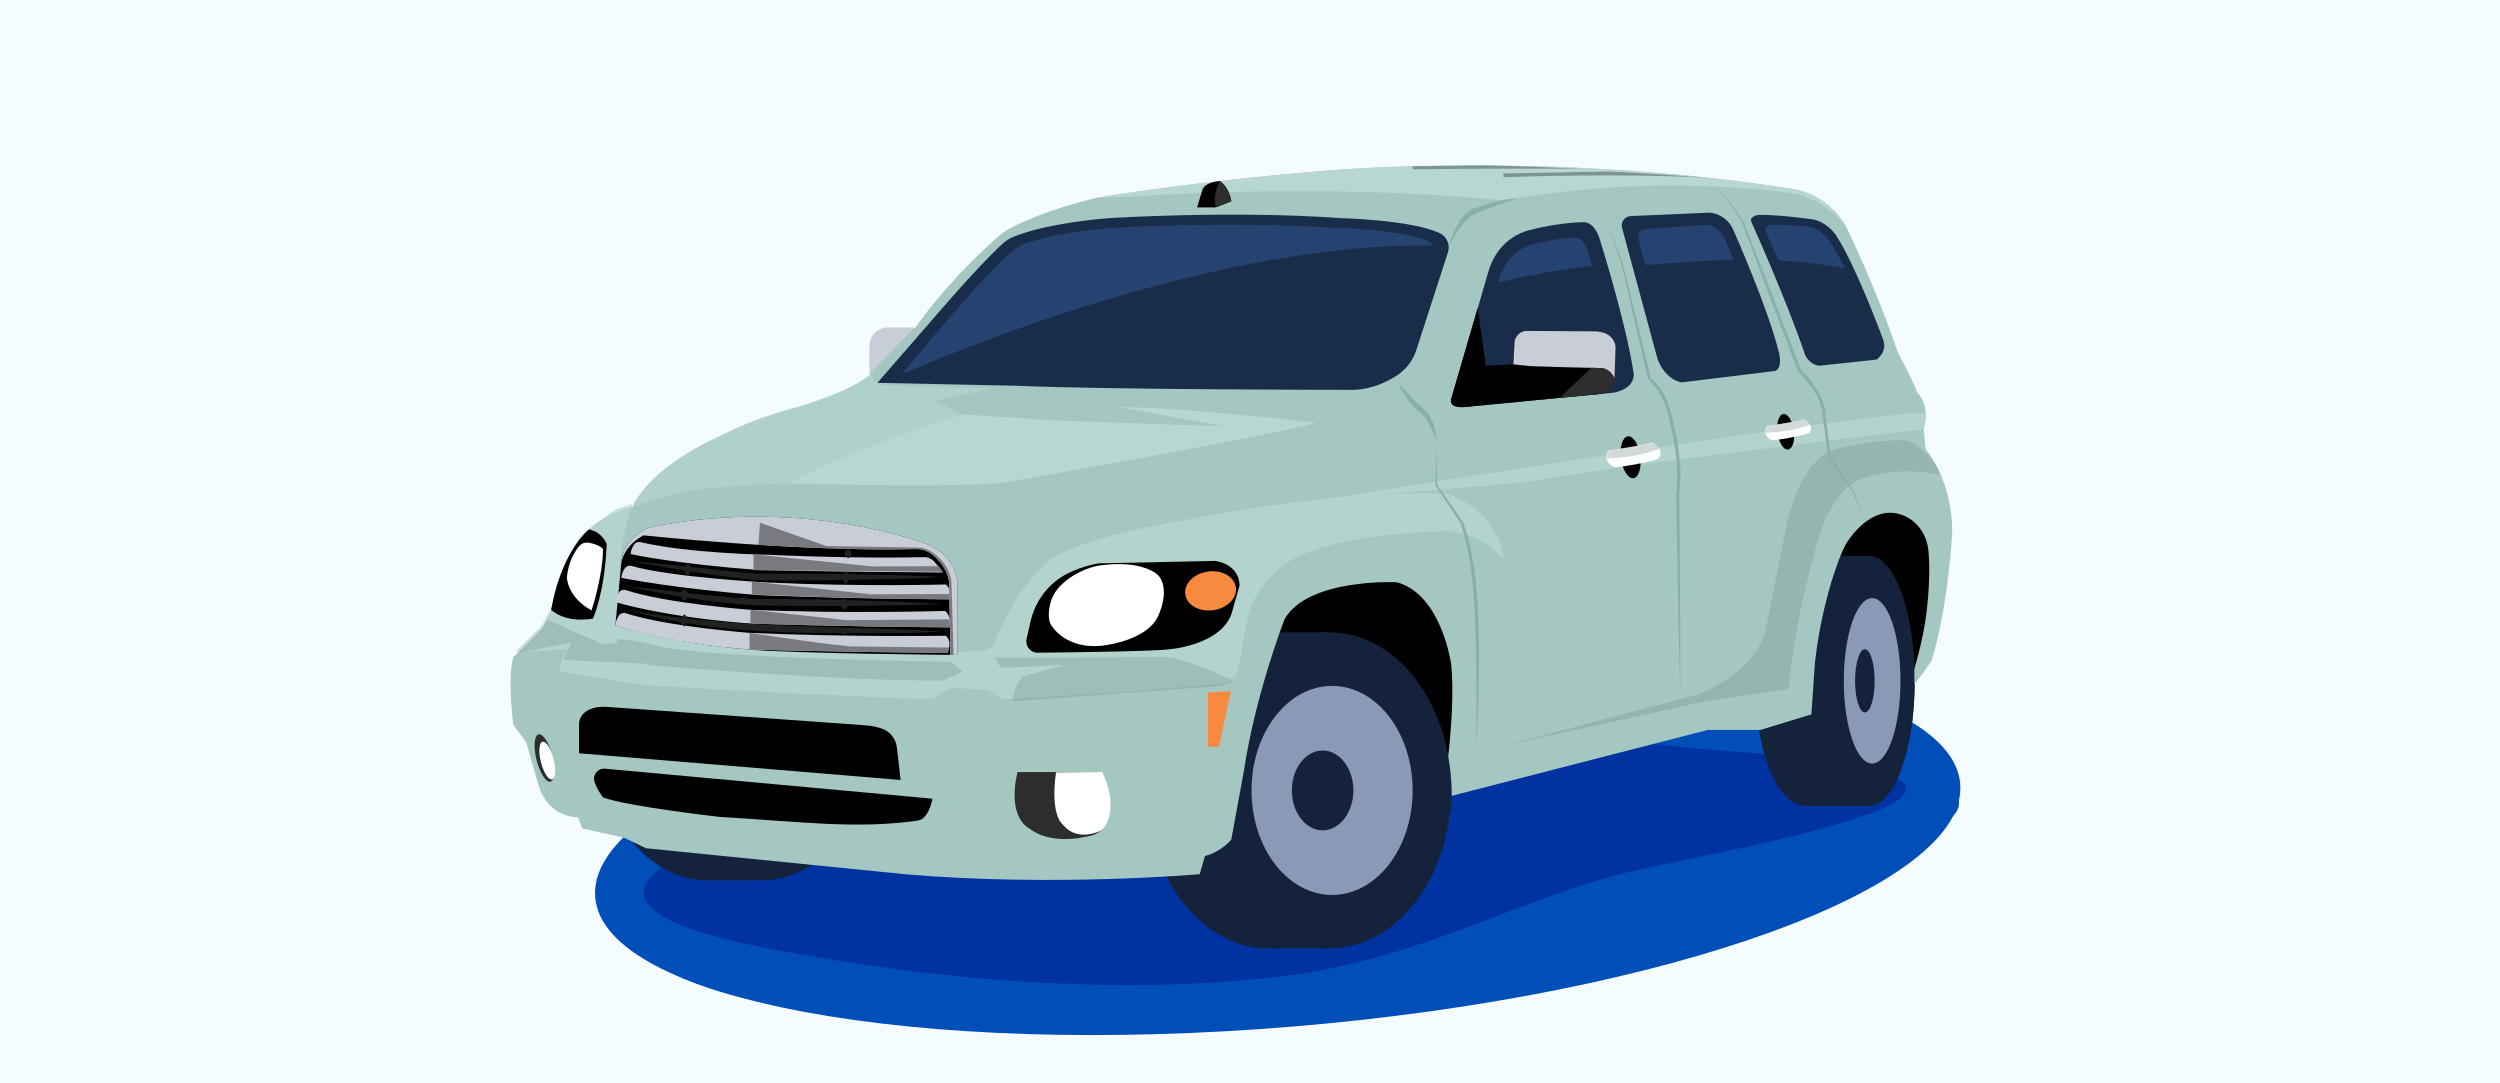 <?xml version="1.0" encoding="UTF-8"?> <svg xmlns="http://www.w3.org/2000/svg" width="360" height="156" viewBox="0 0 360 156" fill="none"><rect x="0" y="0" width="360" height="156" fill="#333333" stroke="none"/><g clip-path="url(#clip0_1_985)"><path d="M360 0H0V156H360V0Z" fill="#F5FCFF"></path><path d="M186.22 147.82C240.5 143.3 283.51 127.65 282.27 112.86C281.04 98.07 236.04 89.74 181.76 94.26C127.48 98.78 84.47 114.43 85.71 129.22C86.94 144.01 131.94 152.34 186.22 147.82Z" fill="#004EB7"></path><path d="M89.43 134.5C77.86 118.36 116.74 110.73 173.09 102.08C229.44 93.43 295.69 109.72 279.66 118.65L237.67 132.12C212.2 139.9 230.6 135.06 185.17 145.97C180.35 147.13 175.47 147.72 170.58 147.75C161 147.81 142.77 147.52 116.52 145.41C116.51 145.42 95.73 143.29 89.43 134.5Z" fill="#004EB7"></path><path d="M165.91 101.48C156.02 103.35 107.05 119.62 103.08 121.1C99.11 122.58 78.36 130.27 109.75 136.4C141.14 142.53 167.64 142.94 186.49 140.33C205.34 137.72 219.38 129.04 235.31 125.4C250.5 121.93 307.22 112.32 248.24 108.1C228.57 106.69 222.09 103.57 202.18 105.09C182.27 106.6 165.91 101.48 165.91 101.48Z" fill="#0032A1"></path><path d="M184.92 108.06C185.39 108.21 204.09 115.18 204.09 115.18L226.17 102.59L262.56 90.33L271.35 101L277.29 94.66L279.51 79.04L275.07 71.01L240.81 73.7L179.26 81.07L173.12 105.86L184.92 108.06Z" fill="black"></path><path d="M109.69 126.76C118.372 126.76 125.41 117.779 125.41 106.7C125.41 95.621 118.372 86.64 109.69 86.64C101.008 86.64 93.97 95.621 93.97 106.7C93.97 117.779 101.008 126.76 109.69 126.76Z" fill="#14233B"></path><path d="M101.9 126.76C110.582 126.76 117.62 117.779 117.62 106.7C117.62 95.621 110.582 86.64 101.9 86.64C93.218 86.64 86.18 95.621 86.18 106.7C86.18 117.779 93.218 126.76 101.9 126.76Z" fill="#14233B"></path><path d="M109.69 86.65H101.9V126.77H109.69V86.65Z" fill="#14233B"></path><path d="M191.4 136.58C201.087 136.58 208.94 126.39 208.94 113.82C208.94 101.25 201.087 91.06 191.4 91.06C181.713 91.06 173.86 101.25 173.86 113.82C173.86 126.39 181.713 136.58 191.4 136.58Z" fill="#14233B"></path><path d="M182.71 136.58C192.397 136.58 200.25 126.39 200.25 113.82C200.25 101.25 192.397 91.06 182.71 91.06C173.023 91.06 165.17 101.25 165.17 113.82C165.17 126.39 173.023 136.58 182.71 136.58Z" fill="#14233B"></path><path d="M191.4 91.06H182.71V136.58H191.4V91.06Z" fill="#14233B"></path><path d="M191.82 128.87C198.227 128.87 203.42 122.132 203.42 113.82C203.42 105.508 198.227 98.77 191.82 98.77C185.414 98.77 180.22 105.508 180.22 113.82C180.22 122.132 185.414 128.87 191.82 128.87Z" fill="#8B99B9"></path><path d="M190.46 119.57C192.907 119.57 194.89 116.996 194.89 113.82C194.89 110.644 192.907 108.07 190.46 108.07C188.013 108.07 186.03 110.644 186.03 113.82C186.03 116.996 188.013 119.57 190.46 119.57Z" fill="#14233B"></path><path d="M269.14 80.04H259.91V116.06H269.14V80.04Z" fill="#14233B"></path><path d="M269.14 116.05C272.78 116.05 275.73 107.987 275.73 98.04C275.73 88.093 272.78 80.03 269.14 80.03C265.5 80.03 262.55 88.093 262.55 98.04C262.55 107.987 265.5 116.05 269.14 116.05Z" fill="#14233B"></path><path d="M259.91 116.05C263.892 116.05 267.12 107.987 267.12 98.04C267.12 88.093 263.892 80.03 259.91 80.03C255.928 80.03 252.7 88.093 252.7 98.04C252.7 107.987 255.928 116.05 259.91 116.05Z" fill="#14233B"></path><path d="M269.59 109.95C271.843 109.95 273.67 104.618 273.67 98.04C273.67 91.462 271.843 86.13 269.59 86.13C267.337 86.13 265.51 91.462 265.51 98.04C265.51 104.618 267.337 109.95 269.59 109.95Z" fill="#8B99B9"></path><path d="M268.54 102.59C269.319 102.59 269.95 100.553 269.95 98.04C269.95 95.527 269.319 93.49 268.54 93.49C267.761 93.49 267.13 95.527 267.13 98.04C267.13 100.553 267.761 102.59 268.54 102.59Z" fill="#14233B"></path><path d="M73.91 104.36C73.91 104.36 73.04 97.64 73.91 94.66L78.01 90.56C78.01 90.56 79.38 88.69 79.63 86.58C79.63 86.58 81 79.12 85.35 75.76C85.35 75.76 87.84 73.65 91.07 73.02C91.07 73.02 92.94 67.8 103.13 63.07C103.13 63.07 107.73 60.58 113.7 58.97C113.7 58.97 121.78 56.86 125.27 54V49.9C125.27 48.45 126.45 47.27 127.9 47.27H131.74C131.74 47.27 136.34 40.43 144.3 33.59C144.3 33.59 147.78 30.98 157.86 28.49C157.86 28.49 171.54 26.13 191.81 24.51C191.81 24.51 224.15 21.77 258.35 27.25C258.35 27.25 263.32 27.87 265.94 32.85C265.94 32.85 270.17 41.43 273.28 50.76C273.28 50.76 274.9 53.62 276.14 56.61C276.14 56.61 278.01 58.23 277.01 61.83L277.3 64.69C277.3 64.69 281.24 69.17 281.11 76.88C281.11 76.88 280.49 87.82 278.13 95.16C278.13 95.16 276.26 98.14 274.65 99.51C274.65 99.51 276.52 94.29 277.26 89.31C277.26 89.31 278.14 83.83 277.68 79.21C277.45 76.94 276.02 74.91 273.87 74.14C272.03 73.48 269.57 73.7 266.87 76.86C266.18 77.67 265.63 78.58 265.22 79.57C264.23 81.96 262.25 87.51 261.34 95.53L260.84 102.87L253.5 105.11H245.91L207.73 114.94C207.73 114.94 209.72 103.12 208.97 95.66C208.97 95.66 207.6 85.59 201.13 83.84C201.13 83.84 188.32 83.22 184.96 89.19C184.96 89.19 180.73 100.13 179.11 111.08L177.3 120.91C177.3 120.91 175.88 122.65 173.51 123.27L172.76 125.88C172.76 125.88 151.74 127.75 130.23 125.88L93.04 122.15L89.93 120.66L83.84 119.29L83.22 117.67C83.22 117.67 78.99 117.92 77.5 112.94L75.76 106.85L73.91 104.36Z" fill="#A5C7C2"></path><path d="M125.22 53.87V49.78C125.22 48.33 126.4 47.15 127.85 47.15H131.69L125.22 53.87Z" fill="#C9CDD8"></path><path opacity="0.76" d="M141.29 93.71C142.24 93.65 143.06 93.05 143.4 92.16C144.35 89.69 146.72 84.55 151.04 80.76C151.04 80.76 154.3 77.7 170.42 74.93C170.42 74.93 191.04 70.6 207.48 71.05C207.97 71.06 208.45 71.16 208.92 71.32C210.86 72.01 215.57 74.3 216.55 80.49C216.55 80.49 213.62 77.34 209.81 76.6C209.38 76.52 208.93 76.48 208.49 76.49C205.43 76.52 190.52 76.92 184.45 81.65C184.45 81.65 180.69 84.49 179.72 88.74L178.28 96.27C178.05 97.45 177.07 98.34 175.88 98.44L161.92 99.64L145.08 100.68C144.56 100.71 144.04 100.56 143.61 100.26L142.75 99.64C142.48 99.44 142.15 99.33 141.81 99.31L137.35 99.09C136.9 99.07 136.46 99.19 136.09 99.45L134.81 100.34C134.46 100.59 134.03 100.71 133.6 100.69C129.96 100.55 111.82 99.85 92.41 98.6C92.24 98.59 92.08 98.57 91.91 98.54L81.21 96.78C80.71 96.7 80.42 96.16 80.63 95.7L81.62 93.53L74.25 93.85L78.01 90.1L80.37 85.85L83.39 77.33C83.39 77.33 85.23 75.79 88.65 73.35L91.1 72.58C91.1 72.58 89.01 77.72 89.14 84.88L137.86 93.92L141.29 93.71Z" fill="#B8D6D2"></path><path opacity="0.6" d="M91.21 72.89C91.21 72.89 93.08 67.67 103.27 62.94C103.27 62.94 107.87 60.45 113.84 58.84C113.84 58.84 121.92 56.73 125.41 53.87C125.41 53.87 125.91 55.19 126.96 55.43L142.86 55.95L134.68 57.69L138.64 59.66C138.64 59.66 119.99 65.53 113.69 69.58C113.69 69.58 105.4 69.85 99.62 70.63C98.41 70.79 97.21 71.06 96.04 71.42L91.21 72.89Z" fill="#B8D6D2"></path><path d="M84.83 76.21C80.87 79.73 79.61 86.61 79.61 86.61L79.36 87.8C79.36 87.8 81.25 89.79 85.38 89.07C85.38 89.07 87.04 85.65 87.37 78.39C87.37 78.39 87.07 77.34 85.83 76.59L84.83 76.21Z" fill="black"></path><path d="M89.48 80.97L89.67 79.82C90.3 78.14 91.6 77.04 92.46 76.47C92.91 76.17 93.42 75.96 93.95 75.86C116.04 71.45 133.76 78.46 133.76 78.46C137.48 80.12 137.84 83.49 137.84 83.49V94.31C137.84 94.31 113.58 94.12 107.71 93.51C107.71 93.51 97.16 92.82 88.61 90.04L89.48 80.97Z" fill="black"></path><path d="M88.62 90.04C88.62 90.04 95.37 92.6 107.94 93.53C107.94 93.53 120.02 93.9 136.43 94C136.43 94 137.23 92.38 136.19 91.55C136.19 91.55 121.96 91.76 107.94 91.13C107.94 91.13 96.07 90.25 90.13 88.31C89.75 88.19 89.34 88.33 89.12 88.65C88.88 89.02 88.62 89.52 88.62 90.04Z" fill="#C9CDD8"></path><path d="M136.67 93.25C136.59 93.68 136.43 94 136.43 94C120.02 93.9 107.94 93.53 107.94 93.53V91.14C107.94 91.14 117.2 92.58 122.42 93.08L136.67 93.25Z" fill="#787A7F"></path><path d="M88.62 86.7C88.62 86.7 95.5 88.86 108.07 89.79C108.07 89.79 120.34 90.23 136.75 90.34C136.75 90.34 137.13 88.81 136.09 87.97C136.09 87.97 121.96 88.42 107.94 87.8C107.94 87.8 96.07 86.92 90.13 84.98C89.75 84.86 89.34 85 89.12 85.32C88.88 85.68 88.62 86.18 88.62 86.7Z" fill="#C9CDD8"></path><path d="M136.78 89.19C136.88 89.8 136.75 90.34 136.75 90.34C120.34 90.24 108.07 89.79 108.07 89.79V87.8L121.85 89.3L136.78 89.19Z" fill="#787A7F"></path><path d="M89.48 83.21C89.48 83.21 97.03 84.76 109.37 85.7C109.37 85.7 120.67 86.2 136.79 86.31C136.79 86.31 137.21 84.99 136.19 84.16C136.19 84.16 124.26 84.51 110.49 83.88C110.49 83.88 96.68 83.14 90.96 81.5C90.59 81.39 90.19 81.52 89.97 81.84C89.73 82.19 89.48 82.69 89.48 83.21Z" fill="#C9CDD8"></path><path d="M136.88 85.54C136.9 85.97 136.8 86.3 136.8 86.3C120.68 86.2 108.27 85.61 108.27 85.61V83.74L125.35 85.58L136.88 85.54Z" fill="#787A7F"></path><path d="M90.82 79.79C90.82 79.79 96.87 81.15 109.22 82.09C109.22 82.09 119.65 82.34 135.76 82.44C135.76 82.44 135.22 81.61 134.51 80.85C134.13 80.44 133.6 80.21 133.05 80.23C130.52 80.29 122.07 80.41 110.63 79.89C110.63 79.89 99.19 79.7 92.3 78.08C91.92 77.99 91.53 78.1 91.31 78.42C91.07 78.77 90.82 79.27 90.82 79.79Z" fill="#C9CDD8"></path><path d="M135.18 81.53C135.53 81.98 135.76 82.33 135.76 82.33C119.64 82.23 108.5 82.1 108.5 82.1V79.82L125.52 81.56L135.18 81.53Z" fill="#787A7F"></path><path d="M89.48 80.97C89.65 79.97 90.58 78.15 92.69 77.09C92.69 77.09 115 79.49 131.84 79.06C132.77 79.04 133.67 79.35 134.37 79.95C135.29 80.73 136.39 82 136.66 83.73L136.87 94.3H137.84V83.48C137.84 83.48 137.49 80.11 133.76 78.45C133.76 78.45 116.04 71.44 93.95 75.85C93.42 75.96 92.91 76.16 92.46 76.46C91.6 77.03 90.3 78.12 89.67 79.81L89.48 80.97Z" fill="#C9CDD8"></path><path d="M137.32 94.31H136.88L136.67 83.74C136.41 82.02 135.31 80.76 134.4 79.97C133.69 79.36 132.78 79.04 131.85 79.07C131.61 79.08 131.37 79.08 131.12 79.09C124.64 79.22 117.43 78.95 111.02 78.58L109.21 78.47L109.44 75.28L118.99 78.63L132.15 78.84C132.78 78.85 133.4 79.01 133.94 79.34C135.05 80.01 136.67 81.4 137 83.74L137.32 94.31Z" fill="#787A7F"></path><path d="M90.82 80.78C96.52 81.26 103.3 82.1 109.02 82.61C115.91 82.59 123.21 82.64 130.12 82.85C132 82.93 133.88 82.98 135.76 83.1C133.88 83.21 132.01 83.26 130.13 83.34C123.19 83.51 115.89 83.67 108.97 83.54C102.87 82.93 96.83 81.92 90.82 80.78Z" fill="#202121"></path><path d="M89.84 84.35C94.65 84.85 103.72 86.01 108.42 86.24C115.47 86.23 122.93 86.41 130 86.67C131.92 86.77 133.84 86.84 135.76 86.97C133.84 87.06 131.92 87.1 130 87.16C123.41 87.27 116.39 87.31 109.82 87.2C103.09 86.99 96.43 85.69 89.84 84.35Z" fill="#202121"></path><path d="M89.84 87.64C102.92 90.5 122.28 90.15 135.76 90.91C133.84 91.07 131.91 91.11 129.99 91.18C116.6 91.16 102.77 91.63 89.84 87.64Z" fill="#202121"></path><path d="M99.03 81.13C99.71 81.68 99.71 82.35 99.03 82.9C98.34 82.34 98.35 81.68 99.03 81.13Z" fill="#202121"></path><path d="M121.8 82.29C122.48 82.84 122.48 83.51 121.8 84.06C121.12 83.51 121.12 82.85 121.8 82.29Z" fill="#202121"></path><path d="M121.59 86.12C122.27 86.67 122.27 87.34 121.59 87.89C120.91 87.33 120.91 86.67 121.59 86.12Z" fill="#202121"></path><path d="M121.52 90.34C122.19 90.67 122.2 91.1 121.52 91.43C120.84 91.09 120.85 90.67 121.52 90.34Z" fill="#202121"></path><path d="M122.13 79.05C122.81 79.46 122.81 79.97 122.13 80.38C121.45 79.96 121.45 79.45 122.13 79.05Z" fill="#202121"></path><path d="M98.55 84.79C99.23 85.34 99.23 86.01 98.55 86.56C97.87 86.01 97.88 85.35 98.55 84.79Z" fill="#202121"></path><path d="M98.55 88.46C99.23 89.01 99.23 89.68 98.55 90.23C97.87 89.67 97.88 89.01 98.55 88.46Z" fill="#202121"></path><path d="M147.83 92.01C147.6 93.03 148.38 94 149.43 93.99C154.28 93.94 166.26 93.79 168.36 93.5C168.36 93.5 175.65 92.95 177.31 88.46L178.49 84.35C178.49 84.35 178.7 81.44 175.04 80.77L158.24 81.12C158.24 81.12 156.22 81.39 153.93 82.48C151.08 83.84 149.06 86.49 148.38 89.57L147.83 92.01Z" fill="black"></path><path d="M151.61 90.34C151.61 90.34 153.59 93.45 158.53 93C158.53 93 164.61 92.46 166.59 89.08C166.59 89.08 168.28 86.01 167.28 83.61C167.07 83.09 166.67 82.67 166.19 82.38C165.11 81.73 162.66 80.79 158.15 81.46C158.15 81.46 155.06 81.94 152.65 84.4C151.9 85.17 151.38 86.16 151.17 87.22C150.96 88.28 150.89 89.62 151.61 90.34Z" fill="white"></path><path d="M174.712 87.87C176.725 87.59 178.183 86.116 177.969 84.579C177.755 83.042 175.949 82.023 173.936 82.304C171.924 82.585 170.465 84.058 170.68 85.595C170.894 87.132 172.699 88.15 174.712 87.87Z" fill="#F78A3F"></path><path d="M83.36 78.69C82.73 79.47 81.82 80.97 81.63 83.18C81.63 83.18 81.71 86.03 85.18 87.89C85.18 87.89 86.83 82.97 86.83 79.05C86.83 79.05 86.39 78.44 84.79 78.15C84.25 78.05 83.7 78.26 83.36 78.69Z" fill="white"></path><path opacity="0.34" d="M89.08 92.57C89.32 92.67 93.53 95.77 93.53 95.77C93.53 95.77 120.16 98.08 135.76 98L138.63 96.73L136.88 95.29C136.88 95.29 103 94.91 94.81 93.04C86.61 91.16 89.08 92.57 89.08 92.57Z" fill="#7B9490"></path><path opacity="0.34" d="M143.27 94.69L143.66 95.48C143.87 95.91 144.32 96.17 144.8 96.15L153.3 95.76L147.33 97.38C147.33 97.38 145.83 98.9 145.81 100.99L175.03 98.84C175.03 98.84 176.97 98.82 177.53 97.99C177.53 97.99 171.19 94.99 168.21 94.65L143.27 94.69Z" fill="#7B9490"></path><path opacity="0.34" d="M74.58 93.98L82.22 92.57L81.15 95.03L93.26 95.58L89.08 92.57L86.83 92.81L78.79 89.23L78.01 90.56L74.58 93.98Z" fill="#7B9490"></path><path d="M83.37 108.47L129.69 112.32L129.15 107.63C129.02 106.51 128.33 105.51 127.3 105.05C126.58 104.73 125.57 104.47 124.16 104.41L87.39 101.79C87.39 101.79 83.83 101.43 83.38 104.05V108.47H83.37Z" fill="black"></path><path d="M87.13 110.69L134.27 115.01C134.27 115.01 133.79 117.93 132.17 118.16C123.39 119.42 115.5 118.34 103.6 117.63C103.6 117.63 90.4 116.14 86.84 114.83C86.84 114.83 86 113.78 85.6 112.53C85.29 111.57 86.11 110.6 87.13 110.69Z" fill="black"></path><path d="M79.266 112.555C79.898 112.395 80.026 110.742 79.552 108.863C79.078 106.983 78.182 105.588 77.55 105.748C76.918 105.907 76.79 107.56 77.264 109.44C77.738 111.319 78.634 112.714 79.266 112.555Z" fill="#2D2D2D"></path><path d="M146.51 111.18H158.75C158.75 111.18 161.08 116.19 159.05 119.04C158.58 119.69 157.88 120.14 157.1 120.33C155.34 120.78 151.05 121.54 148.15 119.25C148.15 119.24 144.99 117.82 146.51 111.18Z" fill="#2D2D2D"></path><path d="M152.07 111.22L158.76 111.17C158.76 111.17 160.91 115.42 159.4 118.53C159.11 119.13 158.72 119.55 158.26 119.73C157.23 120.15 154.72 120.85 153.03 118.72C153.02 118.73 151.18 117.4 152.07 111.22Z" fill="white"></path><path d="M113.68 69.58C113.68 69.58 133.63 70.28 144.07 69.58C144.07 69.58 182.02 62.97 189.5 60.88C189.5 60.88 170.53 58.62 161.13 58.62L176.45 61.41L151.83 60.54L138.63 59.67C138.63 59.66 121.95 64.68 113.68 69.58Z" fill="#B8D6D2"></path><path d="M173.95 99.73C173.9 100 173.95 107.55 173.95 107.55H175.53L177.25 99.53L173.95 99.73Z" fill="#F78A3F"></path><path opacity="0.34" d="M216.54 107.4L244.64 99.95C244.64 99.95 252.85 96.86 254.28 90.59L257.15 76.22C257.15 76.22 258.8 66.65 263.9 64.84C263.9 64.84 268.9 63.25 274.43 63.4C274.43 63.4 276.56 63.69 278.95 67.29L279.5 68.48C279.5 68.48 274.03 66.8 267.89 69.03C266.91 69.38 266.05 70 265.39 70.8C264.38 72.02 262.92 74.1 262.2 76.54C262.2 76.54 258.99 85.9 257.51 99.21L245.07 101.09L216.54 107.4Z" fill="#7B9490"></path><path opacity="0.76" d="M190.92 71.86C191.37 71.81 267.97 59.41 277.28 59.45L277 61.83C277 61.83 238.11 66.27 219.34 69.47" fill="#B8D6D2"></path><path d="M208.99 57.4L214.36 39C214.87 37.24 215.89 35.66 217.34 34.55C217.97 34.07 218.74 33.62 219.65 33.3C219.65 33.3 223.73 32.09 227.89 32C227.89 32 229.54 31.65 230.41 34.6C230.41 34.6 234.08 46.22 235.24 53.68C235.24 53.68 235.7 55.85 232.41 56.54L210.9 58.62C210.9 58.61 208.55 58.88 208.99 57.4Z" fill="#192D4B"></path><path d="M211.51 56.22L215.84 40.31C216.25 38.79 217.07 37.42 218.24 36.46C218.75 36.04 219.37 35.66 220.1 35.38C220.1 35.38 223.38 34.33 226.73 34.26C226.73 34.26 228.06 33.96 228.75 36.51C228.75 36.51 231.7 46.55 232.63 53C232.63 53 233 54.87 230.35 55.47L213.04 57.27C213.04 57.27 211.16 57.51 211.51 56.22Z" fill="#254370"></path><path d="M234.85 31.11L246.21 30.62C246.21 30.62 248.49 30.73 249.55 33.01C249.55 33.01 254.59 44.3 256.18 50.82C256.18 50.82 256.76 52.99 255.6 53.42L242.19 55.06C242.19 55.06 239.91 54.85 238.69 51.72L233.6 32.9C233.6 32.9 233.59 32.88 233.59 32.85C233.33 32 233.96 31.15 234.85 31.11Z" fill="#192D4B"></path><path d="M236.92 32.98L245.73 32.39C245.73 32.39 247.5 32.45 248.36 34.37C248.36 34.37 252.45 43.92 253.8 49.46C253.8 49.46 254.29 51.3 253.39 51.68L243 53.28C243 53.28 241.23 53.13 240.23 50.48L235.97 34.51C235.97 34.51 235.97 34.5 235.96 34.47C235.75 33.76 236.23 33.03 236.92 32.98Z" fill="#254370"></path><path d="M252.2 31.97C252.2 31.97 257.19 42.99 259.94 51.11C259.94 51.11 260.46 52.45 261.95 52.67L270.22 51.78C270.22 51.78 271.93 50.66 271.11 48.73C271.11 48.73 267.31 38.38 264.41 33.91C264.41 33.91 263.22 32.05 261.13 31.6C261.13 31.6 256.59 30.93 253.24 30.93C253.25 30.94 251.83 31.14 252.2 31.97Z" fill="#192D4B"></path><path d="M254.25 33.3C254.25 33.3 258.52 42.81 260.94 49.83C260.94 49.83 261.39 50.99 262.58 51.15L269.11 50.35C269.11 50.35 270.11 49.41 269.4 47.74C269.4 47.74 266.17 38.91 263.73 35.08C263.73 35.08 262.38 33.02 260.71 32.68C260.71 32.68 257.71 32.28 255.05 32.37C255.05 32.37 253.93 32.58 254.25 33.3Z" fill="#254370"></path><path d="M126.34 55.13L133.99 46.34C133.99 46.34 140.52 38.64 144.33 35.13C144.82 34.68 145.37 34.33 145.99 34.08C147.72 33.38 151.85 32.07 159.65 31.41C159.65 31.41 177.44 30.28 193.04 31.41C193.04 31.41 203.21 31.64 207.31 33.57C208.35 34.06 208.86 35.26 208.5 36.35L203.95 50.41C203.49 51.82 202.6 53.06 201.39 53.9C199.9 54.93 197.64 56.07 194.84 56.14C194.84 56.14 160.12 56.14 146.05 55.54L126.34 55.13Z" fill="#192D4B"></path><path d="M129.96 53.67L136.51 45.99C136.51 45.99 142.26 39.15 145.87 36.07C146.33 35.68 146.86 35.37 147.44 35.15C149.08 34.54 153 33.39 160.4 32.8C160.4 32.8 177.27 31.8 192.06 32.8C192.06 32.8 201.71 33 205.59 34.69C206.58 35.12 207.06 36.17 206.72 37.13L202.41 49.48C201.98 50.72 201.13 51.81 199.98 52.55C198.57 53.46 196.43 54.46 193.77 54.52C193.77 54.52 160.84 54.52 147.51 53.99L129.96 53.67Z" fill="#254370"></path><path d="M265.93 32.85C263.32 27.88 258.34 27.25 258.34 27.25C224.14 21.78 191.8 24.51 191.8 24.51C171.53 26.13 157.85 28.49 157.85 28.49L162.8 28.33C162.8 28.33 190.2 26.2 216.71 28.88C216.71 28.88 231.29 25.85 248.67 26.96C248.67 26.96 255.77 27.31 258.74 27.94C258.74 27.94 261.73 28.54 264.58 31.22L265.93 32.85Z" fill="#B8D6D2"></path><path d="M235.218 68.857C235.984 68.754 236.423 67.321 236.198 65.657C235.973 63.993 235.17 62.729 234.404 62.832C233.637 62.936 233.198 64.368 233.423 66.032C233.648 67.696 234.452 68.961 235.218 68.857Z" fill="black"></path><path d="M231.6 64.85C231.6 64.85 236.48 64.21 237.99 63.68C237.99 63.68 239.9 64.65 238.76 66.09C238.76 66.09 235.48 67.06 232.51 67.29C232.51 67.29 230.7 66.66 231.6 64.85Z" fill="white"></path><path opacity="0.34" d="M231.44 66C231.4 65.69 231.45 65.31 231.68 64.86C231.68 64.86 236.56 64.22 238.07 63.69C238.07 63.69 238.73 64.03 239.04 64.6C239.04 64.6 236.35 65.77 232.03 66H231.44Z" fill="#7B9490"></path><path d="M257.487 64.733C258.138 64.644 258.511 63.428 258.32 62.016C258.13 60.604 257.447 59.531 256.796 59.619C256.144 59.707 255.771 60.923 255.962 62.335C256.153 63.747 256.835 64.82 257.487 64.733Z" fill="black"></path><path d="M254.42 61.33C254.42 61.33 258.56 60.79 259.84 60.34C259.84 60.34 261.46 61.16 260.49 62.38C260.49 62.38 257.71 63.2 255.18 63.4C255.19 63.4 253.66 62.86 254.42 61.33Z" fill="white"></path><path opacity="0.34" d="M254.29 62.3C254.25 62.03 254.3 61.71 254.49 61.33C254.49 61.33 258.63 60.79 259.91 60.34C259.91 60.34 260.47 60.63 260.74 61.11C260.74 61.11 258.46 62.11 254.8 62.3H254.29Z" fill="#7B9490"></path><path d="M172.39 29.87H175.04L177.31 28.98C177.31 28.98 177.08 27.11 175.68 26.08C175.68 26.08 173.49 26.15 173.12 27.41L172.39 29.87Z" fill="black"></path><path d="M175.04 29.87L177.31 28.98C177.31 28.98 177.08 27.11 175.68 26.08C175.68 26.07 174.6 27.77 175.04 29.87Z" fill="#2D2D2D"></path><path opacity="0.31" d="M216.49 25.52C216.49 25.52 233.48 24.87 246.28 25.63C246.28 25.63 232.15 24.57 230.83 24.71L216.49 24.97V25.52Z" fill="black"></path><path opacity="0.31" d="M203.49 24.38C203.49 24.38 214.28 24.23 227.79 24.3C227.79 24.3 213.58 23.69 212.26 23.83L203.35 23.95L203.49 24.38Z" fill="black"></path><path d="M79.492 112.236C79.995 112.109 80.097 110.791 79.719 109.291C79.341 107.792 78.626 106.679 78.123 106.806C77.619 106.933 77.517 108.251 77.895 109.751C78.274 111.251 78.988 112.363 79.492 112.236Z" fill="white"></path><path d="M205.14 106.4L207.56 104.98C207.56 104.98 209.53 110.63 208.93 116.64H207.51L206.83 112.26L205.14 106.4Z" fill="#14233B"></path><path d="M274.45 95.42L275.59 94.31C275.59 94.31 275.91 99.02 275.33 104.27L274.45 101.8V98.05V95.42Z" fill="#14233B"></path><path d="M128.45 54.53C128.45 54.53 172 34.51 207.12 35.38L206.84 38.71L203.37 49.4L201.4 53.89L196.49 55.13L128.45 54.53Z" fill="#192D4B"></path><path d="M213.58 44.65L215.12 40.83C215.12 40.83 223.69 38.68 230.23 38.25L232.11 44.66L233.53 52.99L233.03 55.44L217.93 57.08L211.97 54.84L211.9 50.99L213.58 44.65Z" fill="#192D4B"></path><path d="M232.48 54.51C232.44 55.67 231.55 56.61 230.39 56.73L210.89 58.61C210.89 58.61 208.55 58.88 208.98 57.4L212.79 44.35L213.95 52.68L217.91 52.45L218.08 49.05C218.08 49.05 218.42 47.63 219.89 47.63L229.63 47.69C229.63 47.69 232.29 47.58 232.63 49.9L232.48 54.51Z" fill="black"></path><path d="M232.48 54.53L232.65 49.92C232.31 47.6 229.65 47.71 229.65 47.71L219.91 47.65C218.44 47.65 218.1 49.07 218.1 49.07L217.93 52.47L220.32 52.72L225 52.87L230.51 53C232.01 53.08 232.48 54.53 232.48 54.53Z" fill="#C9CDD8"></path><path d="M229.16 52.96L224.59 57.28L230.4 56.72C231.55 56.61 232.44 55.66 232.49 54.5L231.93 53.63L231.27 53.16L230.74 53.01L229.16 52.96Z" fill="#2D2D2D"></path><path d="M235.9 38.24C235.9 38.24 246.96 37.29 250.47 37.48L254.27 47.66L255.27 51.49L254.19 52.68L245.58 54.1H241.23L238.46 48.75L235.9 38.24Z" fill="#192D4B"></path><path d="M255.83 37.45C255.83 37.45 263.21 37.92 266.57 38.92L270.47 48.31L270 50.61L266.58 51.85L260.74 50.79L258.85 46.42L256.33 39.51L255.83 37.45Z" fill="#192D4B"></path><path d="M201.34 55.06C202.6 56.52 203.85 57.97 205.33 59.17C206.36 60.34 206.76 61.87 206.84 63.37C206.31 62.12 205.74 60.7 204.83 59.7C203.39 58.64 202.02 56.86 201.34 55.06Z" fill="#86B0AA"></path><path d="M212.55 107.55C212.66 102.14 212.65 96.72 212.5 91.31C212.28 85.96 212.05 80.43 210.32 75.34C210.43 75.52 206.71 69.91 206.73 69.95L206.71 69.92V69.88L206.83 64.24L206.95 69.88L206.93 69.81C206.95 69.85 210.68 75.14 210.69 75.18C212.52 80.35 212.78 85.87 212.94 91.29C213.08 96.72 212.92 102.15 212.55 107.55Z" fill="#86B0AA"></path><path d="M230.22 30.94C232.79 34.19 233.91 38.42 234.79 42.4L237.74 54.48L237.66 54.36C239.41 55.85 240.44 58.17 240.81 60.28C241.72 63.73 242.29 67.59 241.83 71.02C241.9 79.71 242.02 92.08 241.97 100.66C241.84 95.72 241.7 90.78 241.62 85.84L241.37 71.02C241.8 67.48 241.22 63.84 240.36 60.41C240.01 58.2 238.93 56.1 237.32 54.59L234.51 42.48C233.67 38.49 232.71 34.25 230.22 30.94Z" fill="#86B0AA"></path><path d="M246.91 26.87C248.58 28.47 250.13 30.24 251.24 32.31L255.32 42.74L259.33 53.2C260.56 54.45 262.49 56.79 262.79 59C262.77 58.9 263.66 66.08 263.57 65.7C263.57 65.7 267.01 70.87 267.01 70.88L268.49 75.27C268.49 75.27 266.82 70.88 266.86 70.96C266.84 70.92 263.29 65.89 263.27 65.86C263.27 65.83 262.35 59.1 262.35 59.07C261.99 56.85 260.31 55.02 258.87 53.38L254.9 42.91L251 32.4C250.02 30.4 248.51 28.51 246.91 26.87Z" fill="#86B0AA"></path><path d="M208.6 35.38C209.25 33.4 210.16 31.3 211.93 30.07C212.3 29.74 212.77 30.18 212.52 30.54C212.39 30.7 212.26 30.8 212.15 30.91L211.75 30.29C212.84 29.82 213.95 29.43 215.08 29.12C216.21 28.81 217.39 28.6 218.56 28.56C216.33 29.23 214.17 30.06 212.05 30.97L209.93 31.89L211.65 30.35C211.64 30.37 212 30.02 211.91 30.12C211.73 30.35 211.96 30.76 212.28 30.69C212.32 30.68 212.35 30.67 212.39 30.65C212.41 30.64 212.37 30.67 212.36 30.67C210.66 31.82 209.71 33.67 208.6 35.38Z" fill="#86B0AA"></path></g><defs><clipPath id="clip0_1_985"><rect width="360" height="156" fill="white"></rect></clipPath></defs></svg> 
